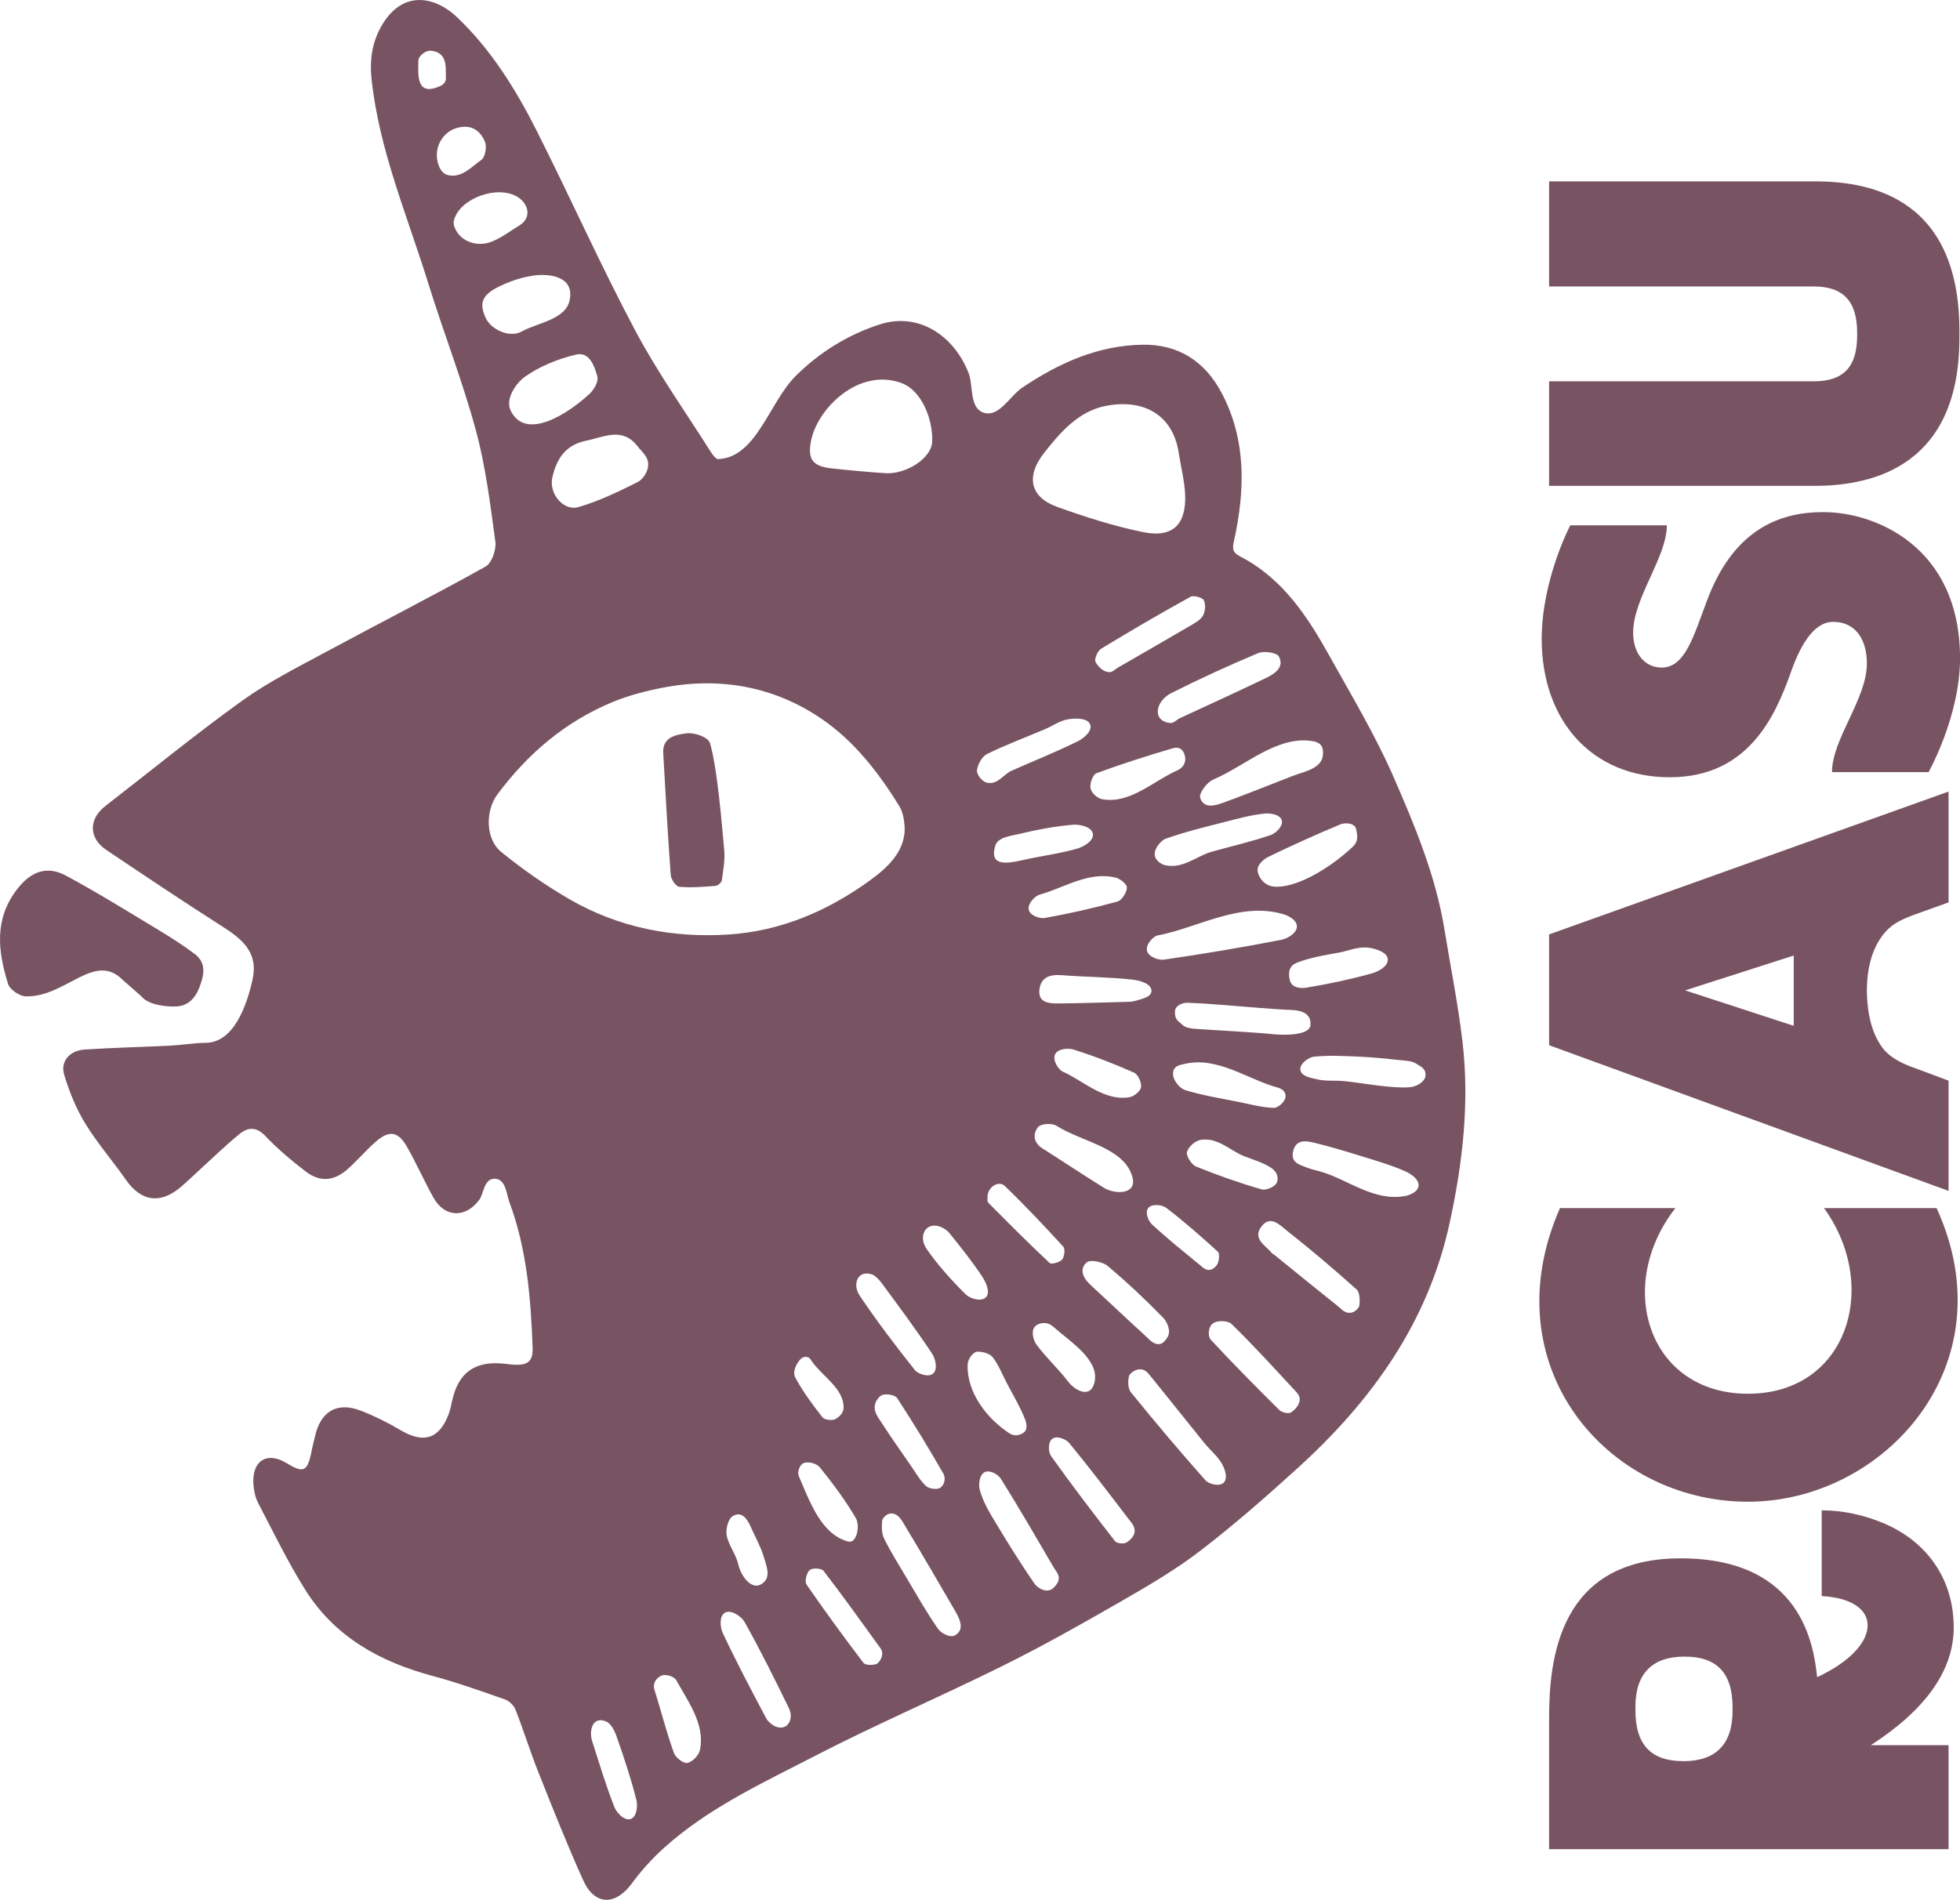 <?xml version="1.0" encoding="UTF-8"?>
<svg id="Layer_1" data-name="Layer 1" xmlns="http://www.w3.org/2000/svg" viewBox="0 0 1080 1047.07">
  <defs>
    <style>
      .cls-1 {
        fill: #785462;
      }
    </style>
  </defs>
  <g>
    <path class="cls-1" d="m272.77,649.65c-6.17-.25-6.19,8.27-8.66,11.6-7.59,10.23-19.06,9.87-25.25-1.15-5.22-9.3-9.46-19.15-14.8-28.37-4.74-8.19-9.68-8.86-16.81-2.66-5.43,4.72-10.13,10.28-15.48,15.1-7.64,6.87-15.45,7.55-23.46,1.38-7.76-5.98-15.36-12.35-22.08-19.44-4.96-5.24-9.6-4.9-14.16-1.19-7.66,6.22-14.74,13.16-22.05,19.81-3.32,3.02-6.55,6.15-9.94,9.1-11.46,9.99-22.18,8.56-30.67-3.57-7.35-10.51-15.87-20.28-22.52-31.19-5.04-8.26-8.79-17.56-11.56-26.86-2.15-7.23,3.11-13.23,11.16-13.76,15.72-1.04,31.49-1.37,47.23-2.16,6.56-.33,13.1-1.49,19.66-1.55,15.38-.14,22.49-20.26,25.73-34.62,3.45-15.27-5.7-22.56-16.81-29.64-21.46-13.68-42.59-27.87-63.72-42.04-9.81-6.58-9.82-17.02-.49-24.24,25.07-19.4,49.62-39.52,75.34-58.01,14.49-10.41,30.71-18.52,46.49-27.04,29.15-15.74,58.7-30.75,87.62-46.89,3.41-1.9,6-9.29,5.41-13.66-2.8-20.69-5.35-41.62-10.81-61.7-7.42-27.29-17.8-53.76-26.18-80.81-11.47-37.02-26.9-72.96-31.18-111.98-1.2-10.95.12-21.22,6.15-31.02,11.58-18.8,29.05-14.81,40.71-3.79,18.75,17.73,32.46,39.72,44.04,62.68,18.4,36.48,35.07,73.85,54.2,109.92,12.4,23.38,27.86,45.15,42.05,67.57,1.06,1.68,2.71,3.61,3.8,3.56,21.18-.9,28.03-31.27,42.77-45.88,13.01-12.9,28.36-22.53,46.1-28.31,21.69-7.07,41.14,6.27,49.12,26.77,2.7,6.93.25,19.21,8.35,21.84,8.37,2.73,14.36-9.19,21.2-13.8,20.15-13.56,41.74-23.31,66.48-23.67,19.68-.28,34.23,9.35,43.25,26.3,13.88,26.09,13.09,53.87,6.96,81.79-1,4.56-.88,6.4,3.69,8.77,23.07,12.01,36.75,32.81,48.9,54.65,12.15,21.85,25.11,43.42,35.11,66.25,11.93,27.26,23.46,54.94,28.29,84.71,3.34,20.6,7.51,41.1,9.92,61.8,3.93,33.65.06,66.92-7.12,99.9-11.94,54.87-42.95,97.93-83.6,134.87-17.43,15.83-35.18,31.42-53.85,45.74-13.82,10.6-29.06,19.47-44.2,28.18-21.23,12.22-42.62,24.27-64.56,35.16-34.42,17.08-69.8,32.25-103.92,49.88-28.58,14.77-58.12,28.38-82.44,50.19-6.65,5.96-12.8,12.72-18.08,19.93-8.96,12.22-20.4,12.19-26.69-1.68-8.88-19.6-16.79-39.65-24.75-59.65-4.53-11.38-8.16-23.12-12.63-34.53-.91-2.32-3.47-4.78-5.82-5.61-13.18-4.63-26.38-9.34-39.87-12.96-28.94-7.76-53.86-21.53-70.1-47.4-9.64-15.35-17.58-31.78-25.99-47.87-1.62-3.09-2.38-6.87-2.62-10.39-.87-12.64,7.16-18.24,18-11.78,9.42,5.61,11.79,5.69,14.22-7.3.44-2.36,1.13-4.67,1.64-7.02,3.08-14.11,12.23-19.54,25.49-14.37,7.44,2.9,14.69,6.5,21.56,10.59,12.65,7.52,21.24,5.12,26.49-8.25.98-2.49,1.5-5.18,2.08-7.81,3.46-15.63,12.52-22.14,28.61-20.5,1.79.18,3.58.48,5.38.57,6.48.32,10.69-.82,10.38-9.29-.99-27.36-3.17-54.47-12.82-80.37-1.56-4.18-1.92-12.59-7.89-12.84Zm225.64-194.74c-.25-3.29-.93-7.41-2.83-10.52-11.48-18.72-25.17-36.22-43.21-48.45-26.05-17.65-55.77-22.95-86.91-16.98-9.54,1.83-19.16,4.33-28.1,8.04-25.92,10.77-46.56,28.39-63.28,50.83-6.68,8.96-6.72,24.58,2.17,31.78,11.78,9.55,24.36,18.35,37.48,25.95,27.02,15.66,56.78,21.48,87.67,19.49,28.68-1.84,54.56-12.91,77.64-29.6,9.75-7.05,20.43-16.47,19.38-30.55Zm154.64-181.75c-.21-7.31-2.26-15.51-3.58-23.77-3.62-22.52-21.34-29.45-40.32-25.66-14.81,2.96-24.79,14.35-33.89,25.96-10.04,12.81-7.79,24.24,7.26,29.67,15.41,5.56,31.19,10.6,47.21,13.88,17.7,3.62,23.73-5.46,23.32-20.08Zm-164.96-12.36c11.45.62,24.95-8.32,25.53-16.98.72-10.73-4.81-28.29-16.98-32.74-23.59-8.62-46.68,14.31-49.88,32.57-1.75,9.98,1.42,13.41,11.9,14.55,7.34.8,22.06,2.2,29.44,2.6Zm-130.93-4.95c-.02-4.39-3.71-7.07-5.84-9.86-8.31-10.86-18.41-5.09-28.34-3.1-11.44,2.29-16.36,10.12-18.64,20.3-1.97,8.77,6.08,18.67,14.36,16.29,11.24-3.23,21.98-8.47,32.5-13.71,2.67-1.33,5.99-5.36,5.97-9.93Zm350.06,248.02c-23.89-7.13-47.09,7.47-69.41,11.71-2.38.45-6.62,5.04-5.78,8.43.85,3.44,6.46,5.29,9.25,4.89,21.66-3.12,43.26-6.77,64.74-10.93,3.22-.62,8.56-3.52,8.59-7.33.03-3.76-4.99-6.05-7.38-6.77ZM281.43,226.4c8.33,16.83,31.72,1.54,43.43-9.34,2.43-2.26,5.04-6.86,4.31-9.48-1.59-5.75-4.32-13.94-11.82-12.14-9.92,2.39-20.07,6.44-28.28,12.33-4.42,3.17-10.94,11.96-7.64,18.63Zm346.75,528.26c-2.53.03-5.64,2.13-6.08,3.8-.73,2.74-.58,6.88,1.06,8.91,13.39,16.46,27.05,32.72,41.15,48.56,1.67,1.88,7.5,3.6,9.96,1.24,2.51-2.42.65-7.56-.89-10.3-2.43-4.34-6.6-7.67-9.8-11.62-10.15-12.53-20.14-25.19-30.33-37.69-.99-1.22-2.59-2.91-5.08-2.88Zm16.62-356.18c1.9.2,3.48-1.8,5.3-2.65,15.96-7.43,32-14.69,47.85-22.34,4.64-2.24,9.88-5.9,6.73-11.68-1.17-2.15-8.17-3.19-11.31-1.88-16.26,6.81-32.33,14.18-48.07,22.12-8.64,4.36-10.69,15.34-.51,16.43Zm-330.9-233.09c2.73-13.29-11.54-14.67-19.76-13.53-6.64.92-13.36,3.2-19.39,6.19-9.36,4.65-10.78,9.2-7.1,17.21,2.99,6.51,13.24,11.07,19.73,7.48,9.02-4.99,24.3-6.54,26.52-17.36Zm269.5,705c.29-2.79-1.68-4.63-2.72-6.41-9.62-16.42-19.13-32.92-29.23-49.05-1.36-2.18-5.92-4.99-8.82-3.57-3.13,1.53-3.52,7.07-2.73,9.91,1.57,5.67,4.56,11.07,7.64,16.17,7.2,11.96,14.53,23.87,22.47,35.34,1.56,2.26,5.83,5.03,9.28,3.25,1.24-.64,3.88-3.39,4.11-5.64Zm118.3-300.39c5.19.54,19.86.92,20.39-4.99.55-6.19-4.61-8.16-10.33-8.37-6.27-.23-12.54-.76-18.8-1.23-12.82-.97-25.63-2.26-38.47-2.74-2.43-.09-6.78,1.18-7.04,4.59-.37,4.85,2.06,5.59,4.12,7.6,1.5,1.46,4.32,1.96,6.62,2.13,10.87.8,32.66,1.89,43.51,3.01Zm21.28-161.6c-19.7-2.91-36.76,13.74-54.53,21.29-3.38,1.44-7.9,7.51-7.14,9.95,1.99,6.35,8.32,4.37,13.02,2.66,12.65-4.61,25.13-9.67,37.68-14.54,4.45-1.73,9.44-2.71,13.18-5.42,2.32-1.68,4.35-4.21,3.72-9.1-.39-3.03-2.8-4.37-5.94-4.84Zm-231.51,425.74c-3.04-.22-5.26,2.77-5.38,4.02-.32,3.25-.31,7.04,1.09,9.86,3.72,7.47,8.18,14.58,12.46,21.77,5.61,9.42,10.98,19.02,17.27,27.97,1.59,2.26,6.62,5.24,9.54,3.43,3-1.86,3.46-4.53,2.43-7.9-.63-2.08-2.12-4.66-2.73-5.69-8.98-15.36-17.85-30.78-27.07-46.01-1.68-2.78-3.68-7.17-7.62-7.45Zm119.35-463.7c2.27.22,3.44-1.5,4.7-2.22,13.19-7.6,26.38-15.18,39.51-22.88,2.8-1.65,6.12-3.29,7.71-5.86,1.4-2.26,1.72-6.29.6-8.61-.75-1.56-5.62-2.91-7.33-1.96-16.62,9.19-33.04,18.75-49.25,28.62-1.94,1.18-3.89,5.64-3.11,7.25,1.22,2.52,4.22,5.39,7.19,5.67Zm31.33,106.44c9.63,2.13,17.42-5.17,25.42-7.42,10.88-3.05,21.94-5.57,32.61-9.23,2.65-.91,7.03-4.82,6.09-8.14-.93-3.28-6.41-4-9.39-3.7-7.1.7-14.11,2.59-21.06,4.38-11.21,2.88-22.5,5.58-33.38,9.44-2.91,1.03-6.71,5.72-6.14,9.28.46,2.86,3.59,4.9,5.84,5.4Zm131.89,182.34c2.64-.47,7.24-2.25,7.6-5.62.39-3.7-4.4-6.78-7.5-8.14-7.84-3.43-16.16-5.82-24.37-8.36-8.51-2.64-17.06-5.24-25.72-7.32-4.62-1.11-10-1.89-11.54,4.82-1.41,6.16,3.56,7.34,7.65,8.92,2.48.96,5.12,1.5,7.69,2.24,14.79,4.3,29.15,16.49,46.19,13.44Zm-346.91,292.24c6.81,2.96,10.48-4.06,7.61-9.94-7.82-16.05-15.76-32.06-24.49-47.62-1.58-2.82-7.28-7.04-10.81-5.05-3.28,1.85-2.57,8.22-1.22,11.09,7.48,15.91,15.68,31.49,23.94,47.02,1.22,2.29,3.85,4.02,4.96,4.51Zm317.05-227.91c2.54-.27,4.76-2.79,4.9-4.23.29-2.88.2-7.09-1.59-8.68-12.44-11.1-25.13-21.96-38.24-32.24-3.86-3.03-9.33-9.31-14.43-2.04-4.6,6.55,2.55,9.93,5.84,14.13.35.45.99.67,1.46,1.05,11.75,9.51,23.46,19.07,35.27,28.5,1.7,1.36,3.6,3.85,6.78,3.51Zm-118.98,120.75c.32-3-1.84-5.19-3.24-7.01-10.77-14.1-21.5-28.25-32.77-41.94-1.65-2-6.62-4.31-9.28-2.43s-2.2,7.53-.79,9.5c11.36,15.95,23.25,31.52,35.27,46.98.96,1.23,4.66,1.66,6.15.81,2.03-1.15,4.39-3.42,4.66-5.91Zm152.5-245.21c3.18-.42,7.3-2.97,7.73-5.91.62-4.26-2.71-5.4-5.08-6.96-2.31-1.51-5.67-1.61-8.62-1.92-7.42-.78-14.85-1.57-22.3-1.91-8.5-.38-17.09-.88-25.51,0-2.68.28-7.89,3.81-7.38,7.31.53,3.63,6.19,4.46,9.62,5.24,4.58,1.04,9.51.44,14.25.88,9.32.86,28,4.52,37.28,3.28Zm-61.55,172.63c.22-2.06-.97-3.59-1.89-4.58-11.77-12.66-23.38-25.48-35.75-37.53-1.87-1.83-8.8-2.3-11.03.6-1.99,2.59-1.69,6.68-.29,8.19,12.25,13.2,24.93,26.02,37.73,38.7,1.38,1.37,5.06,2.25,6.4,1.39,2.16-1.39,4.54-3.97,4.83-6.76Zm-235.53-69.29c-7.93-2.79-11.19,5.28-6.89,11.67,9.49,14.11,19.78,27.7,30.38,41,1.62,2.03,7.41,4.23,10.04,1.95,2.81-2.45,1.19-8.38-.56-11.02-8.87-13.36-18.46-26.24-27.98-39.16-1.59-2.15-3.84-4.04-4.99-4.45Zm63.54-271c5.69,1.07,9.01-4.77,13.01-6.55,12.25-5.44,24.74-10.4,36.74-16.34,3.04-1.51,8.09-5.51,6.83-9.13-1.35-3.87-8.05-3.53-11.79-3.05-4.55.58-8.76,3.67-13.17,5.54-10.67,4.52-21.57,8.59-31.95,13.7-2.76,1.36-5.05,5.66-5.51,8.91-.27,1.88,2.42,6.29,5.84,6.94Zm-58.12,480.93c.32-1.81-.32-3.16-.95-4.03-10.31-14.29-20.56-28.63-31.31-42.59-1.09-1.42-6.24-1.82-7.8-.26-1.53,1.52-2.7,6.17-1.58,7.8,10.09,14.64,20.59,29.01,31.36,43.16,1.02,1.34,4.9,1.42,6.99.72,1.53-.51,2.97-3.01,3.29-4.81Zm152.77-171.56c2.37-.21,4-2.99,4.6-3.99,1.96-3.26-.3-8.33-2.52-10.6-9.71-9.96-19.87-19.53-30.52-28.47-2.71-2.28-9.45-3.7-11.48-2.03-4.26,3.49-2.29,8.48,1.76,12.22,10.31,9.52,20.47,19.19,30.84,28.63,1.9,1.73,4.11,4.52,7.31,4.24Zm-16.53-188.66c1.13-.03,2.24-.19,3.32-.52,3.73-1.14,8.88-2.03,8.88-5.54,0-4.19-7.01-5.8-10.79-6.21-12.73-1.38-25.61-1.38-38.4-2.39-6.51-.51-11.73.91-12.54,7.87-.86,7.41,5.36,7.69,10.41,7.68,9.78,0,29.33-.67,39.11-.9Zm1.74,96.75c-4.26-16.42-27.71-19.41-41.93-28.46-2.4-1.53-8.53-1.16-10.05.7-3.01,3.66-2.72,8.58,2.35,11.79,11.32,7.17,22.47,14.61,33.84,21.69,5.98,3.72,18.31,3.96,15.8-5.72ZM266.42,134.32c6.62-.7,13.29-6.1,20.01-10.24,5.95-3.67,5.4-10.78-.47-15.02-10.68-7.7-33.1-.02-35.94,12.83-.58,2.64,2.01,7.05,4.45,8.99,2.55,2.03,6.55,4,11.96,3.43Zm435.16,354.28c11.87,1.36,30.45-9.55,43.09-21.23,2.51-2.32,4.09-4.19,2.59-10.42-.9-3.73-6.58-3.5-8.61-2.64-13.38,5.62-26.65,11.55-39.69,17.91-2.73,1.33-6.08,4.3-6.03,7.27.06,3.31,3.37,8.51,8.66,9.11Zm-49.08,97.81c-2.4.57-6.15.98-6.13,5.51.02,3.63,3.72,7.97,6.71,8.89,9.6,2.95,19.64,4.52,29.52,6.53,6.36,1.29,12.74,3,19.16,3.27,2.2.09,6.07-2.95,6.53-5.78.57-3.46-2.38-4.91-4.27-5.42-16.52-4.46-33.13-17.4-51.53-13Zm-170.49,188.31c-.43,3.59,1.84,6.46,3.42,8.89,5.29,8.18,10.9,16.15,16.45,24.17,2.66,3.85,5.01,8.07,8.36,11.21,1.65,1.54,6.19,2.14,7.73,1.06,3.11-2.2,2.9-6.01,1.86-7.83-8.08-14.13-16.58-28.03-25.48-41.67-1.12-1.72-5.56-2.46-7.96-1.8-1.87.51-4.07,3.48-4.37,5.98Zm275.59-251.67c-7.84-2.41-13.85.91-19.39,1.89-7.87,1.4-15.9,2.71-23.29,5.54-2.46.94-5.86,2.89-4.18,9.82,1,4.12,5.93,4.56,8.72,4.11,12.21-1.99,24.37-4.59,36.3-7.89,3.42-.95,9.01-3.67,8.94-7.63-.07-3.79-5.56-5.37-7.09-5.84Zm-149.91-82.51c15.18,2.58,28.12-10.35,41.44-16.14,2.14-.93,5.39-4.23,3.3-9.21-1.55-3.7-4.59-3.26-6.41-2.72-14.1,4.16-28.14,8.61-41.92,13.72-1.95.72-3.7,5.68-3.21,8.24.43,2.25,3.35,5.54,6.8,6.13Zm54.08,187.66c-3.32.52-6.87,3.85-7.71,6.63-.64,2.1,2.45,7.06,4.96,8.08,11.82,4.8,23.9,9.05,36.15,12.6,2.4.69,7.82-1.43,8.58-4.28,1.02-3.85-1.45-6.4-3.62-7.78-4.38-2.8-9.62-4.3-14.55-6.21-7.47-2.89-14.47-10.48-23.81-9.03Zm-117.63,32c.02.33-.27,1.96.4,2.63,11.13,11.22,22.28,22.44,33.81,33.24.98.92,5.54-.31,6.87-1.87,1.31-1.55,1.81-5.85.66-7.11-10.43-11.42-21.05-22.71-32.19-33.43-3.46-3.32-9.85.64-9.54,6.54Zm70.48-176.55c-14.96-3.54-28.51,5.8-41.7,9.4-2.59.71-6.88,5.04-6.03,8.47.8,3.23,6.18,4.88,8.76,4.42,13.46-2.39,26.85-5.42,40.03-9.04,2.44-.67,5.3-5.12,5.26-7.78-.03-2-3.92-4.91-6.31-5.48Zm-228.86,480.5c2.74-14.01-6.84-26.67-13.08-38.06-1.26-2.31-6.14-3.52-8.17-2.6-2.14.97-5.22,3.58-3.87,7.86,3.65,11.6,6.6,23.46,10.75,34.89.92,2.53,5.41,5.87,7.42,5.38,2.68-.65,6.23-3.86,6.94-7.47Zm162.68-498.1c-3.43,11.33,5.74,10.11,15.29,7.94s20.11-3.48,29.86-6.29c3.37-.97,9.25-4.21,8.6-8.15-.66-4-7.44-5.29-10.92-5-10.07.83-20.11,2.78-29.96,5.14-4.51,1.08-11.46,1.72-12.87,6.37Zm-214.34,482.79c-7.84-3.37-9.58,5.27-7.82,10.73,3.93,12.22,7.6,24.55,12.3,36.47,1.14,2.89,5.4,7.69,8.94,6.48,3.51-1.19,3.9-7.47,3.13-10.52-2.98-11.84-6.87-23.48-10.92-35.01-1.14-3.25-3.06-7.06-5.63-8.16Zm183.64-272.86c-7.99-2.6-11.84,5.62-7.12,12.41,6.27,9.03,13.77,17.32,21.59,25.08,2.11,2.09,8.41,4.25,11.04,1.52s0-8.28-1.89-11.18c-5.54-8.47-11.94-16.4-18.3-24.3-1.53-1.9-4.11-3.14-5.3-3.53Zm104.28-71.2c3.04-.46,6.38-3.46,6.72-5.61.39-2.5-1.7-7.05-3.9-8.02-10.87-4.82-22.01-9.14-33.35-12.71-2.81-.89-8.55-.54-10.11,2.63-1.54,3.15,1.76,8.42,4.07,9.46,11.55,5.2,22.84,16.31,36.57,14.25Zm-88.87,147.9c-.16,14.51,9.98,28.75,23.21,37.38,2.77,1.81,6.01.84,7.84-.61,2.25-1.78,1.38-5.3.48-7.56-2.72-6.87-6.61-13.28-10.05-19.86-2.47-4.73-4.41-9.88-7.65-14-1.66-2.1-5.71-3.18-8.61-3.07-1.43.05-5.16,3.12-5.21,7.72Zm-66.31,96.8c1.04.31,2.45.31,3.23-.45,2.99-2.95,3.21-9.42,1.57-12.23-5.8-9.92-12.74-19.25-19.99-28.19-1.62-2-6.83-3.62-9.51-1.88-1.68,1.09-2.81,4.95-2.06,6.67,6.13,14.15,12.18,31.71,26.76,36.08Zm199.74-149.6c1.81-.22,3.75-1.99,4.4-3.55.79-1.92,1.17-5.47.06-6.48-9.22-8.4-18.6-16.67-28.51-24.22-2.04-1.56-7.79-2.43-9.85.21-1.91,2.45.19,7.23,2.04,8.95,8.72,8.07,18.04,15.5,27.22,23.06,1.09.9,2.52,2.3,4.64,2.04Zm-63.78,62.98c4.09-12.9-12.9-23.17-22.64-31.82-3.09-2.74-7.71-2.34-9.98.23-2.22,2.51-.71,7.57.98,9.84,5.25,7.09,11.88,13.16,17.26,20.17,3.99,5.2,11.93,9.33,14.39,1.58ZM246.33,96.36c7.89,2.35,13.85-4.8,18.9-8.22,2.09-1.42,3.13-7.23,2.01-9.95-2.74-6.63-8.07-9.96-15.88-7.54-6.78,2.1-11.74,9.21-10.44,17.45.45,2.88,2.05,7.26,5.41,8.26Zm174.88,775.37c3.42-3.5.91-9.36-.21-13.24-1.72-5.91-4.88-11.4-7.38-17.09-1.96-4.48-5.08-8.77-9.94-5.76-2.46,1.53-3.91,7.31-3.25,10.67,1.06,5.42,5.08,10.24,6.31,15.66,1.64,7.24,8.29,16.09,14.48,9.75Zm43.63-95.86c.12-11.1-12.58-17.7-18.22-26.67-1.05-1.67-3.84-1.97-5.56-.06-3.38,3.74-4.07,7.77-2.86,10.04,4.17,7.78,9.54,14.97,15,21.96,1.1,1.4,5.03,1.9,6.87,1.07,1.97-.9,4.74-3.29,4.77-6.33ZM240.73,48.14c1.2-.46,4.94-1.41,4.94-4.94,0-6.74.8-14.56-8.6-15.26-2.16-.16-6.62,2.61-6.55,5.74.11,5.36-1.82,19.03,10.22,14.47Z"/>
    <path class="cls-1" d="m67.48,539.95c-15.54-15.58-31.33,9.79-53.31,9.18-3.41-.09-8.74-3.72-9.71-6.8-5.61-17.87-7.81-35.64,4.91-52.17,7.41-9.63,16.2-13.35,26.98-7.56,17.07,9.18,33.56,19.44,50.18,29.45,7.13,4.3,14.21,8.77,20.84,13.78,6.86,5.18,4.84,12.38,2.32,18.82-2.25,5.73-6.39,9.81-12.51,10.05-5.97.23-15.37-.86-19.22-5.51-.37-.44-10.08-8.83-10.48-9.23Z"/>
    <path class="cls-1" d="m399.05,468.41c.51,5.56-.53,11.24-1.31,16.8-.17,1.2-2.23,2.94-3.53,3.04-6.64.52-13.36,1.08-19.95.5-1.8-.16-4.5-4.12-4.68-6.49-1.64-22.39-2.86-44.81-4.13-67.23-.51-9.03,7.39-10.1,12.82-10.86,4.17-.58,11.98,1.99,12.98,5.47,4.09,14.25,6.44,44.02,7.8,58.78Z"/>
  </g>
  <g>
    <path class="cls-1" d="m1030.88,961.83h42.82v57.31h-220.11v-72.43c0-32.75,5.67-87.85,72.43-87.85s73.37,47.86,75.26,65.5c36.53-17,36.84-42.82,2.52-44.71v-47.24c11.65,0,22.99,2.52,33.69,6.93,24.87,10.39,39.05,31.49,39.05,57.62,0,23.62-15.43,45.34-45.66,64.87Zm-76.2-18.89v-1.89c0-19.2-8.82-28.03-26.45-28.03s-27.08,9.13-27.08,27.71v1.89c0,19.21,8.82,28.03,26.45,28.03s27.08-9.13,27.08-27.71Z"/>
    <path class="cls-1" d="m963.17,827.67c-78.09,0-141.7-75.26-103.59-161.85h63.61c-33.69,43.14-14.8,102.33,39.99,102.33s73.06-59.2,41.88-102.33h62.03c39.68,86.59-28.97,161.85-103.92,161.85Z"/>
    <path class="cls-1" d="m853.59,576.07v-61.08l220.11-78.73v61.09l-20.15,7.24c-5.67,2.2-10.39,4.41-14.17,8.5-7.55,8.19-10.39,19.52-10.7,31.49v2.52c.31,11.97,2.83,23.62,9.76,31.81,3.78,4.09,8.5,6.61,14.17,8.82l21.1,7.87v60.77l-220.11-80.3Zm134.78-49.43l-59.83,19.2,59.83,19.53v-38.73Z"/>
    <path class="cls-1" d="m1062.68,425.54h-53.21c0-18.26,19.21-40.31,19.21-59.82,0-14.18-6.93-22.99-18.58-22.99-9.13,0-17,9.45-23.61,28.66-8.5,23.61-23.31,56.99-66.44,56.99s-70.54-31.49-70.54-76.2c0-32.75,15.75-62.66,15.75-62.66h53.21c0,17.63-18.57,39.99-18.57,59.2,0,11.34,6.29,19.21,15.75,19.21,12.91,0,17.63-17.64,24.56-35.9,12.28-33.69,33.69-50.07,64.87-49.76,27.71,0,74.94,18.58,74.94,80.61,0,31.81-17.32,62.66-17.32,62.66Z"/>
    <path class="cls-1" d="m999.39,267.78h-145.8v-57.63h145.8c16.69,0,23.93-8.19,23.93-25.19v-1.57c0-17.32-7.56-25.5-23.93-25.5h-145.8v-57.94h145.8c26.45,0,80.29,5.67,80.29,82.5v3.78c0,74.94-53.85,81.56-80.29,81.56Z"/>
  </g>
</svg>